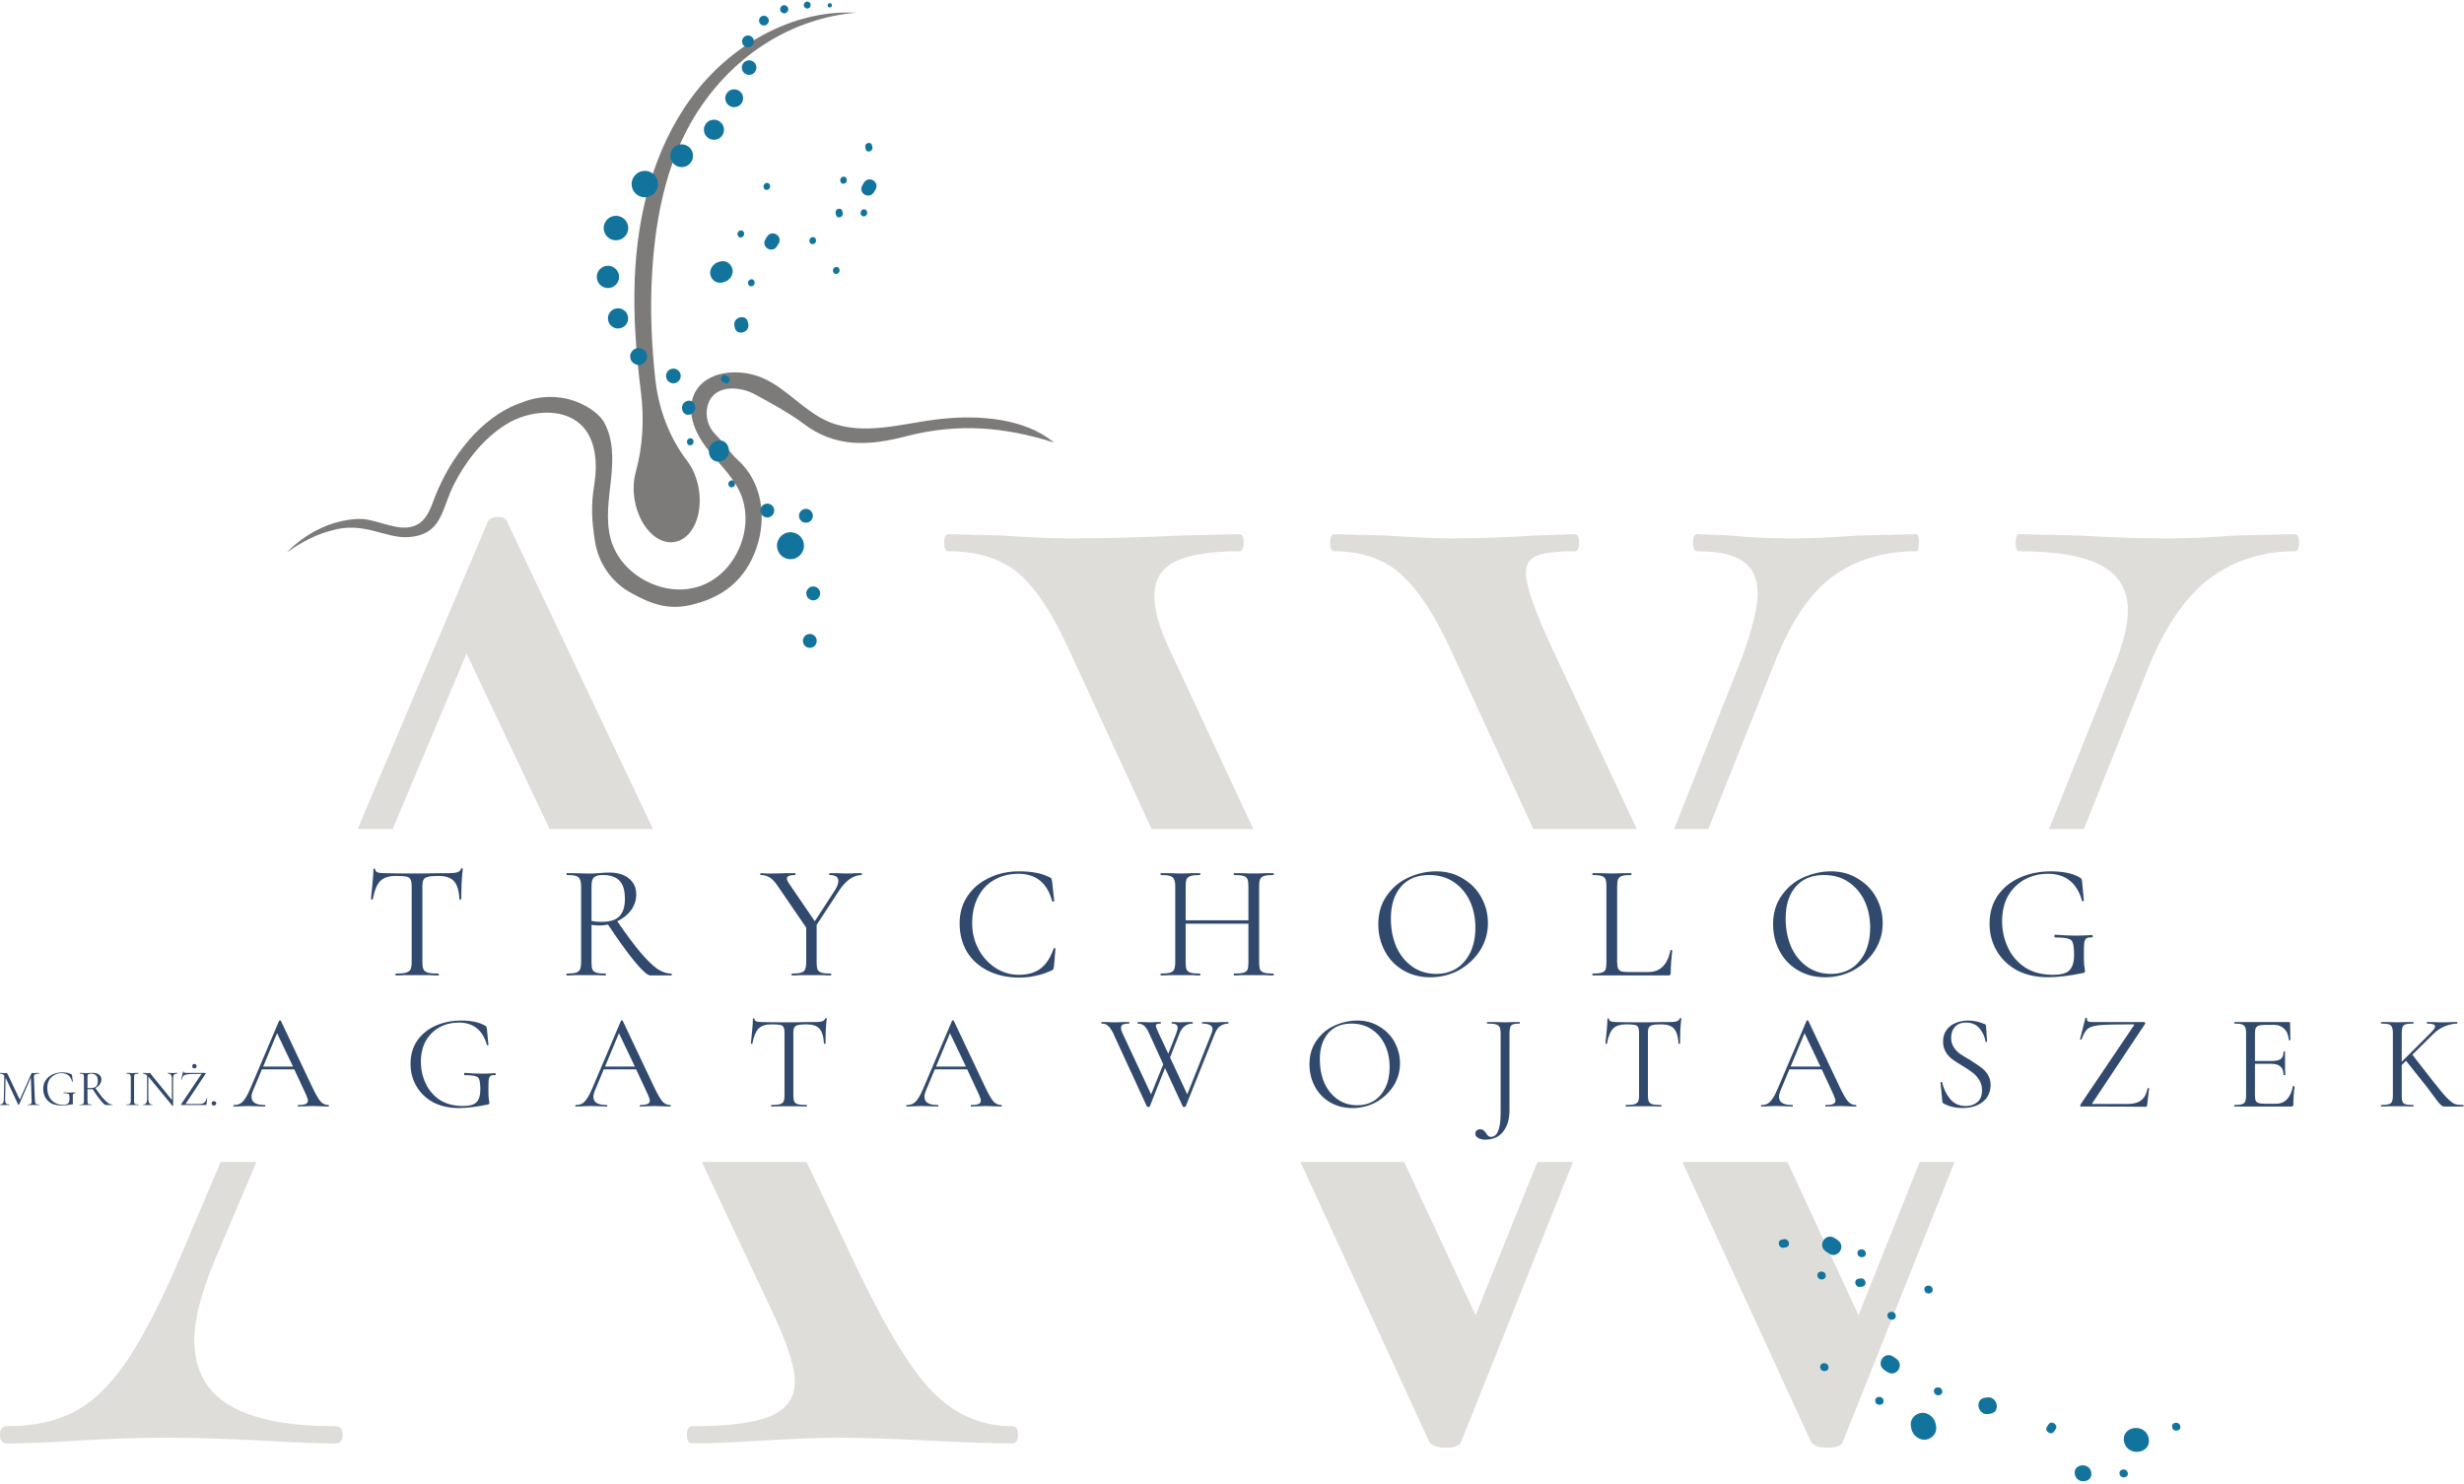 <?xml version="1.0" encoding="UTF-8" standalone="no"?> <svg xmlns="http://www.w3.org/2000/svg" xmlns:xlink="http://www.w3.org/1999/xlink" xmlns:serif="http://www.serif.com/" width="259px" height="156px" version="1.1" xml:space="preserve" style="fill-rule:evenodd;clip-rule:evenodd;stroke-linejoin:round;stroke-miterlimit:2;"><g transform="matrix(1,0,0,1,-116.044,-155.133)"><g id="Logo" transform="matrix(1,0,0,1,1.357,-153.375)"><g id="AW" transform="matrix(1.032,0,0,1.032,101.289,459.261)"><path d="M49.408,-61.618L62.691,-92.979C62.884,-93.271 63.223,-93.417 63.712,-93.417C64.212,-93.417 64.509,-93.271 64.608,-92.979L79.496,-61.618L68.967,-61.618L60.504,-79.5L52.977,-61.618L49.408,-61.618ZM95.136,-27.701L99.212,-19.114C102.546,-11.89 105.384,-7.031 107.733,-4.531C110.077,-2.031 112.863,-0.781 116.087,-0.781C116.473,-0.781 116.671,-0.489 116.671,0.094C116.671,0.677 116.473,0.969 116.087,0.969C114.223,0.969 111.342,0.875 107.441,0.677C103.525,0.485 100.681,0.386 98.921,0.386C96.764,0.386 94.03,0.485 90.712,0.677C87.587,0.875 85.191,0.969 83.525,0.969C83.134,0.969 82.941,0.677 82.941,0.094C82.941,-0.489 83.134,-0.781 83.525,-0.781C87.15,-0.781 89.785,-1.12 91.441,-1.802C93.108,-2.495 93.941,-3.677 93.941,-5.343C93.941,-6.703 93.301,-8.802 92.025,-11.635L84.469,-27.701L95.136,-27.701ZM39.108,-27.701L34.837,-17.656C33.462,-14.333 32.775,-11.646 32.775,-9.593C32.775,-6.562 33.967,-4.333 36.358,-2.906C38.759,-1.489 42.358,-0.781 47.15,-0.781C47.634,-0.781 47.879,-0.489 47.879,0.094C47.879,0.677 47.634,0.969 47.15,0.969C45.384,0.969 42.842,0.875 39.525,0.677C35.816,0.485 32.587,0.386 29.837,0.386C27.296,0.386 24.363,0.485 21.046,0.677C18.113,0.875 15.671,0.969 13.712,0.969C13.228,0.969 12.983,0.677 12.983,0.094C12.983,-0.489 13.228,-0.781 13.712,-0.781C16.447,-0.781 18.764,-1.291 20.671,-2.323C22.587,-3.349 24.4,-5.156 26.108,-7.739C27.816,-10.333 29.697,-14.078 31.754,-18.968L35.453,-27.701L39.108,-27.701ZM130.278,-61.618L122.048,-79.5C120.298,-83.401 118.538,-86.109 116.778,-87.625C115.012,-89.151 112.616,-89.917 109.59,-89.917C109.298,-89.917 109.153,-90.208 109.153,-90.792C109.153,-91.375 109.298,-91.667 109.59,-91.667L115.153,-91.521C117.903,-91.323 120.1,-91.229 121.757,-91.229C125.283,-91.229 129.095,-91.323 133.194,-91.521L139.215,-91.667C139.507,-91.667 139.653,-91.375 139.653,-90.792C139.653,-90.208 139.507,-89.917 139.215,-89.917C136.283,-89.917 134.111,-89.568 132.694,-88.875C131.278,-88.193 130.569,-87.021 130.569,-85.354C130.569,-83.896 131.054,-82.135 132.028,-80.083L140.638,-61.618L130.278,-61.618ZM169.158,-61.618L160.923,-79.5C159.257,-83.208 157.538,-85.865 155.778,-87.479C154.028,-89.104 151.736,-89.917 148.903,-89.917C148.611,-89.917 148.465,-90.208 148.465,-90.792C148.465,-91.375 148.611,-91.667 148.903,-91.667L154.319,-91.521C157.054,-91.323 159.158,-91.229 160.632,-91.229C163.465,-91.229 166.345,-91.323 169.278,-91.521L173.382,-91.667C173.673,-91.667 173.819,-91.375 173.819,-90.792C173.819,-90.208 173.673,-89.917 173.382,-89.917C171.533,-89.917 170.241,-89.76 169.507,-89.458C168.767,-89.167 168.403,-88.583 168.403,-87.708C168.403,-86.427 169.283,-83.885 171.048,-80.083L179.693,-61.618L169.158,-61.618ZM183.501,-61.618L190.403,-79.062C191.47,-81.99 192.007,-84.187 192.007,-85.646C192.007,-87.115 191.517,-88.193 190.548,-88.875C189.574,-89.568 188.012,-89.917 185.861,-89.917C185.569,-89.917 185.423,-90.208 185.423,-90.792C185.423,-91.375 185.569,-91.667 185.861,-91.667L189.236,-91.521C191.179,-91.323 193.225,-91.229 195.382,-91.229C197.34,-91.229 199.59,-91.323 202.132,-91.521L208.153,-91.667C208.345,-91.667 208.444,-91.375 208.444,-90.792C208.444,-90.208 208.345,-89.917 208.153,-89.917C204.819,-89.917 201.975,-89.052 199.632,-87.333C197.298,-85.625 195.298,-82.615 193.632,-78.312L186.984,-61.618L183.501,-61.618ZM221.681,-61.618L228.528,-78.75C229.319,-80.802 229.715,-82.521 229.715,-83.896C229.715,-85.948 228.83,-87.464 227.069,-88.437C225.304,-89.422 222.517,-89.917 218.715,-89.917C218.423,-89.917 218.278,-90.208 218.278,-90.792C218.278,-91.375 218.423,-91.667 218.715,-91.667L224.861,-91.521C227.996,-91.323 230.934,-91.229 233.673,-91.229C235.725,-91.229 238.028,-91.323 240.569,-91.521L246.715,-91.667C247.007,-91.667 247.153,-91.375 247.153,-90.792C247.153,-90.208 247.007,-89.917 246.715,-89.917C243.491,-89.917 240.658,-89.031 238.215,-87.271C235.767,-85.505 233.663,-82.521 231.903,-78.312L225.233,-61.618L221.681,-61.618ZM212.069,-27.701L200.673,0.823C200.574,1.209 200.033,1.407 199.048,1.407C198.267,1.407 197.736,1.209 197.444,0.823L184.342,-27.701L195.044,-27.701L202.278,-12.093L208.515,-27.701L212.069,-27.701ZM173.197,-27.701L161.798,0.823C161.699,1.209 161.163,1.407 160.194,1.407C159.403,1.407 158.861,1.209 158.569,0.823L145.442,-27.701L156,-27.701L163.278,-12.093L169.574,-27.701L173.197,-27.701Z" style="fill:rgb(223,221,218);"></path></g><g transform="matrix(0.838,0.051,-0.051,0.838,25.603,182.319)"><path d="M250.094,190.872C244.06,189.363 238.148,189.1 231.708,191.193C227.135,192.677 222.938,193.286 218.599,190.38C216.823,189.193 214.219,187.99 212.281,187.089C210.484,186.25 207.052,186.109 206.542,189.016C206.313,190.333 206.828,191.661 207.849,192.531C208.896,193.432 209.63,194.578 210.703,195.427C213.958,198 214.854,202.417 213.724,206.406C212.589,210.396 209.948,212.781 205.979,213.948C203.198,214.766 201.042,214.156 198.396,212.885C195.922,211.703 194.125,209.458 193.531,206.781C192.958,204.188 192.729,202.365 192.99,199.693C193.26,196.99 192.906,193.906 190.797,192.193C188.333,190.188 184.167,190.906 181.573,192.74C178.547,194.88 176.672,197.958 175.521,200.536C174.042,203.839 174.469,207.026 170.198,207.609C167.26,208.01 164.464,205.885 160.422,207.406C157.542,208.323 155.078,210.474 155.078,210.474C155.083,210.469 155.083,210.464 155.089,210.464C155.286,210.214 158.411,206.37 163.521,205.75C164.005,205.688 164.49,205.682 164.974,205.745L164.979,205.745C167.188,206.031 169.672,207.172 171.427,205.807C172.458,205.005 172.781,203.63 173.177,202.385C174.75,197.516 178.208,192.031 183.302,189.932C185.766,188.755 188.625,188.667 191.12,189.781C192.297,190.318 193.271,191.021 193.76,191.797C195.083,193.865 195.161,196.479 195.047,198.932C194.932,201.385 194.677,203.911 195.443,206.25C196.943,210.818 202.74,213.401 207.13,211.458C211.526,209.521 213.531,203.505 211.172,199.318C210.026,197.292 208.125,195.818 206.62,194.042C205.115,192.26 203.969,189.823 204.771,187.635C205.896,184.563 210.135,183.911 213.219,185.026C216.302,186.135 218.677,188.885 221.766,189.979C226.307,191.589 231.042,189.604 235.792,188.797C240.518,187.994 246.208,188.051 250.087,190.843L250.094,190.872ZM202.198,150.531C206.552,143.771 214.047,138.745 222.094,138.661C214.328,139.828 207.443,144.635 203.219,151.974C199.292,158.776 198.432,166.906 198.651,174.76C198.755,178.505 199.193,182.224 199.807,185.911C200.427,189.609 201.969,193.12 204.417,195.958C205.182,196.839 205.781,198.031 206.094,199.406C206.833,202.661 205.656,205.703 203.458,206.203C201.266,206.698 198.891,204.464 198.151,201.208C197.875,199.984 197.865,198.786 198.089,197.74C198.781,194.448 198.745,191.036 198.125,187.729C197.245,183.063 196.594,178.354 196.49,173.615C196.318,165.573 197.833,157.297 202.198,150.531Z" style="fill:rgb(125,122,122);"></path></g><g id="Kropki-góra" transform="matrix(0.838,0.051,-0.051,0.838,25.603,182.319)"><path d="M215.661,201.37C215.714,201.604 215.677,201.823 215.552,202.021C215.422,202.224 215.245,202.354 215.01,202.406C214.776,202.458 214.557,202.422 214.354,202.297C214.151,202.167 214.026,201.984 213.969,201.75C213.917,201.521 213.953,201.302 214.083,201.099C214.208,200.896 214.391,200.766 214.625,200.714C214.859,200.661 215.078,200.698 215.281,200.828C215.484,200.953 215.609,201.135 215.661,201.37ZM220.531,201.734C220.589,201.969 220.547,202.188 220.422,202.391C220.292,202.594 220.115,202.719 219.88,202.771C219.646,202.823 219.427,202.786 219.224,202.661C219.021,202.531 218.896,202.354 218.839,202.12C218.786,201.885 218.823,201.667 218.953,201.464C219.083,201.26 219.26,201.135 219.495,201.078C219.729,201.026 219.948,201.063 220.151,201.193C220.354,201.318 220.479,201.5 220.531,201.734ZM222.031,211.375C222.089,211.609 222.047,211.828 221.922,212.031C221.792,212.234 221.615,212.359 221.38,212.417C221.146,212.469 220.927,212.427 220.724,212.302C220.521,212.172 220.396,211.995 220.344,211.76C220.286,211.526 220.328,211.307 220.453,211.104C220.583,210.901 220.76,210.776 220.995,210.724C221.229,210.667 221.448,210.708 221.651,210.833C221.854,210.964 221.979,211.141 222.031,211.375ZM221.966,217.339C222.023,217.573 221.981,217.792 221.856,217.995C221.726,218.198 221.549,218.323 221.315,218.38C221.08,218.433 220.862,218.391 220.658,218.266C220.455,218.136 220.33,217.959 220.278,217.724C220.221,217.49 220.263,217.271 220.388,217.068C220.518,216.865 220.695,216.74 220.929,216.688C221.164,216.63 221.382,216.672 221.586,216.797C221.789,216.927 221.914,217.104 221.966,217.339ZM219.63,205.406C219.682,205.625 219.688,205.844 219.651,206.068C219.609,206.286 219.531,206.495 219.411,206.682C219.292,206.87 219.141,207.031 218.958,207.161C218.776,207.292 218.573,207.38 218.359,207.432C218.141,207.479 217.917,207.484 217.698,207.448C217.474,207.411 217.271,207.333 217.083,207.214C216.891,207.094 216.729,206.943 216.604,206.755C216.474,206.573 216.385,206.375 216.333,206.156C216.286,205.938 216.276,205.719 216.318,205.495C216.354,205.276 216.432,205.068 216.552,204.88C216.672,204.688 216.823,204.531 217.005,204.401C217.188,204.271 217.391,204.182 217.609,204.13C217.828,204.083 218.047,204.078 218.271,204.115C218.49,204.151 218.693,204.229 218.885,204.349C219.073,204.469 219.234,204.62 219.365,204.802C219.495,204.99 219.583,205.188 219.63,205.406ZM209.557,142.906C209.604,143.104 209.573,143.292 209.464,143.464C209.354,143.641 209.198,143.75 209,143.797C208.802,143.839 208.615,143.807 208.438,143.698C208.266,143.589 208.156,143.432 208.109,143.234C208.068,143.036 208.099,142.849 208.208,142.672C208.318,142.5 208.469,142.391 208.672,142.344C208.87,142.302 209.057,142.333 209.229,142.443C209.406,142.552 209.516,142.708 209.557,142.906ZM202.953,185.25C203.01,185.5 202.969,185.729 202.833,185.943C202.698,186.161 202.505,186.297 202.26,186.349C202.01,186.406 201.781,186.37 201.568,186.234C201.354,186.099 201.219,185.906 201.161,185.656C201.104,185.411 201.146,185.182 201.281,184.964C201.417,184.75 201.604,184.615 201.854,184.557C202.099,184.505 202.333,184.542 202.547,184.677C202.76,184.813 202.896,185.005 202.953,185.25ZM198.599,183.052C198.667,183.333 198.62,183.599 198.464,183.849C198.307,184.094 198.089,184.25 197.802,184.318C197.516,184.38 197.25,184.333 197.005,184.177C196.755,184.026 196.599,183.802 196.536,183.516C196.474,183.234 196.516,182.969 196.672,182.719C196.828,182.474 197.052,182.318 197.333,182.25C197.62,182.188 197.885,182.234 198.135,182.391C198.38,182.542 198.536,182.766 198.599,183.052ZM195.932,178.401C196.01,178.74 195.958,179.057 195.771,179.354C195.583,179.651 195.323,179.833 194.979,179.911C194.641,179.99 194.323,179.938 194.026,179.75C193.729,179.563 193.542,179.302 193.469,178.958C193.391,178.62 193.443,178.302 193.63,178.005C193.818,177.708 194.078,177.521 194.422,177.448C194.76,177.37 195.078,177.422 195.375,177.609C195.672,177.797 195.854,178.057 195.932,178.401ZM194.49,173.26C194.531,173.443 194.536,173.625 194.505,173.807C194.474,173.99 194.406,174.156 194.307,174.318C194.208,174.474 194.083,174.604 193.932,174.708C193.781,174.818 193.615,174.891 193.438,174.932C193.255,174.974 193.073,174.979 192.891,174.948C192.708,174.917 192.536,174.849 192.38,174.75C192.224,174.651 192.094,174.526 191.984,174.375C191.88,174.224 191.807,174.057 191.766,173.88C191.724,173.698 191.719,173.516 191.75,173.333C191.781,173.151 191.844,172.984 191.943,172.823C192.042,172.667 192.167,172.536 192.318,172.432C192.469,172.323 192.635,172.25 192.818,172.208C193,172.167 193.182,172.161 193.365,172.193C193.547,172.224 193.714,172.292 193.87,172.391C194.026,172.49 194.161,172.615 194.266,172.766C194.375,172.917 194.448,173.078 194.49,173.26ZM195.255,167.063C195.302,167.26 195.307,167.464 195.271,167.661C195.234,167.865 195.167,168.052 195.057,168.224C194.948,168.396 194.813,168.542 194.646,168.656C194.479,168.776 194.297,168.859 194.094,168.901C193.896,168.948 193.698,168.953 193.495,168.917C193.297,168.885 193.109,168.813 192.938,168.703C192.766,168.594 192.62,168.458 192.5,168.292C192.385,168.125 192.302,167.943 192.26,167.745C192.214,167.547 192.208,167.344 192.24,167.146C192.276,166.943 192.349,166.755 192.458,166.583C192.563,166.411 192.703,166.266 192.87,166.151C193.036,166.031 193.219,165.948 193.417,165.906C193.615,165.859 193.818,165.854 194.016,165.891C194.219,165.922 194.401,165.995 194.578,166.104C194.75,166.214 194.896,166.349 195.01,166.516C195.13,166.682 195.208,166.865 195.255,167.063ZM198.641,161.318C198.693,161.531 198.698,161.75 198.661,161.964C198.62,162.182 198.547,162.38 198.427,162.568C198.313,162.755 198.161,162.911 197.984,163.036C197.807,163.161 197.609,163.25 197.396,163.297C197.182,163.349 196.964,163.354 196.75,163.318C196.531,163.281 196.333,163.203 196.146,163.083C195.958,162.969 195.807,162.818 195.677,162.641C195.552,162.464 195.464,162.266 195.417,162.052C195.365,161.839 195.359,161.625 195.396,161.406C195.438,161.188 195.51,160.99 195.63,160.802C195.745,160.62 195.896,160.464 196.073,160.333C196.25,160.208 196.448,160.12 196.661,160.073C196.875,160.026 197.094,160.016 197.307,160.057C197.526,160.094 197.724,160.167 197.911,160.286C198.094,160.401 198.25,160.552 198.38,160.729C198.505,160.911 198.594,161.104 198.641,161.318ZM202.807,157.547C202.849,157.734 202.854,157.917 202.823,158.104C202.792,158.292 202.724,158.464 202.625,158.625C202.521,158.786 202.396,158.917 202.24,159.026C202.089,159.135 201.917,159.214 201.734,159.255C201.547,159.297 201.365,159.302 201.177,159.271C200.99,159.24 200.818,159.172 200.656,159.068C200.495,158.969 200.359,158.844 200.25,158.688C200.141,158.531 200.068,158.365 200.026,158.177C199.984,157.995 199.979,157.807 200.01,157.625C200.042,157.438 200.109,157.26 200.208,157.104C200.313,156.943 200.438,156.807 200.594,156.698C200.745,156.589 200.917,156.516 201.099,156.474C201.286,156.432 201.469,156.427 201.656,156.458C201.844,156.49 202.016,156.557 202.177,156.656C202.339,156.755 202.474,156.885 202.583,157.042C202.693,157.193 202.766,157.365 202.807,157.547ZM206.479,154.094C206.557,154.432 206.5,154.745 206.318,155.042C206.13,155.333 205.87,155.521 205.531,155.594C205.193,155.672 204.875,155.62 204.583,155.432C204.292,155.25 204.104,154.984 204.026,154.646C203.953,154.307 204.005,153.995 204.188,153.698C204.375,153.406 204.635,153.219 204.974,153.146C205.313,153.068 205.63,153.12 205.922,153.307C206.219,153.49 206.401,153.755 206.479,154.094ZM208.635,150.031C208.703,150.328 208.656,150.609 208.49,150.87C208.323,151.135 208.094,151.297 207.792,151.365C207.49,151.432 207.208,151.385 206.948,151.224C206.688,151.057 206.521,150.823 206.453,150.526C206.385,150.224 206.432,149.943 206.599,149.682C206.766,149.422 206.995,149.255 207.297,149.188C207.599,149.12 207.88,149.167 208.141,149.333C208.401,149.495 208.568,149.729 208.635,150.031ZM210.063,146.13C210.12,146.375 210.083,146.604 209.948,146.818C209.813,147.031 209.625,147.167 209.375,147.224C209.13,147.276 208.901,147.24 208.688,147.104C208.479,146.969 208.344,146.781 208.286,146.536C208.229,146.286 208.271,146.057 208.406,145.849C208.536,145.635 208.729,145.5 208.974,145.443C209.219,145.385 209.448,145.427 209.661,145.563C209.875,145.698 210.01,145.885 210.063,146.13ZM211.266,140.214C211.302,140.375 211.276,140.531 211.182,140.672C211.094,140.818 210.969,140.906 210.802,140.943C210.641,140.979 210.484,140.953 210.344,140.865C210.198,140.776 210.109,140.646 210.073,140.484C210.036,140.318 210.063,140.167 210.151,140.021C210.24,139.88 210.37,139.792 210.531,139.75C210.698,139.714 210.849,139.74 210.995,139.833C211.135,139.922 211.224,140.047 211.266,140.214ZM213.609,138.661C213.641,138.797 213.62,138.927 213.547,139.047C213.469,139.161 213.365,139.24 213.229,139.271C213.094,139.302 212.964,139.276 212.844,139.203C212.729,139.13 212.651,139.021 212.62,138.885C212.589,138.75 212.615,138.625 212.688,138.505C212.76,138.385 212.87,138.313 213.005,138.281C213.141,138.25 213.271,138.271 213.385,138.344C213.505,138.422 213.578,138.526 213.609,138.661ZM216.391,137.979C216.417,138.099 216.396,138.203 216.333,138.307C216.271,138.406 216.177,138.474 216.063,138.5C215.943,138.526 215.839,138.505 215.734,138.443C215.635,138.38 215.568,138.286 215.542,138.172C215.516,138.052 215.536,137.948 215.599,137.844C215.661,137.745 215.755,137.677 215.87,137.651C215.984,137.625 216.094,137.646 216.198,137.708C216.297,137.771 216.365,137.865 216.391,137.979ZM219.042,137.875C219.083,138.047 219.016,138.151 218.844,138.193C218.672,138.229 218.563,138.167 218.526,137.995C218.484,137.823 218.552,137.714 218.724,137.677C218.896,137.635 219.005,137.703 219.042,137.875ZM207.969,193.234C209.568,192.677 210.266,195.193 208.667,195.745C207.068,196.302 206.37,193.792 207.969,193.234ZM224.385,159.87C224.927,158.844 226.427,159.62 225.885,160.646L225.729,160.943C225.188,161.969 223.688,161.193 224.229,160.167L224.385,159.87ZM212.688,167.359C213.224,166.333 214.729,167.109 214.188,168.135C214.135,168.234 214.078,168.333 214.026,168.438C213.484,169.458 211.984,168.682 212.526,167.656C212.578,167.557 212.63,167.458 212.688,167.359ZM209.302,178.729C209,177.651 210.656,177.078 210.958,178.156L211.021,178.375C211.318,179.453 209.667,180.026 209.365,178.953C209.344,178.875 209.323,178.802 209.302,178.729ZM203.974,188.474C205.042,188.104 205.505,189.776 204.443,190.146C203.375,190.516 202.911,188.844 203.974,188.474ZM207.026,170.797C207.724,170.557 208.401,170.953 208.62,171.625C208.839,172.292 208.38,173.083 207.729,173.307L207.51,173.385C206.813,173.625 206.135,173.229 205.917,172.563C205.698,171.896 206.156,171.099 206.807,170.875L207.026,170.797ZM208.229,185.792C207.745,185.536 208.167,184.745 208.651,184.995C208.745,185.042 208.839,185.094 208.932,185.141C209.417,185.391 208.995,186.188 208.51,185.938C208.417,185.885 208.323,185.839 208.229,185.792ZM224.505,163.198C225.042,163.016 225.271,163.849 224.74,164.036C224.208,164.219 223.974,163.385 224.505,163.198ZM221.094,163.865C220.943,163.323 221.771,163.036 221.922,163.578C221.943,163.651 221.964,163.724 221.984,163.802C222.135,164.339 221.307,164.625 221.156,164.089C221.135,164.01 221.115,163.938 221.094,163.865ZM210.974,172.797C211.505,172.609 211.74,173.448 211.208,173.63C210.672,173.818 210.443,172.979 210.974,172.797ZM204.552,193.135C205.083,192.953 205.318,193.786 204.786,193.974C204.255,194.156 204.021,193.323 204.552,193.135ZM212.172,160.63C212.708,160.443 212.938,161.281 212.406,161.464C211.875,161.651 211.641,160.813 212.172,160.63ZM209.292,166.771C209.823,166.583 210.057,167.422 209.526,167.609C208.99,167.792 208.76,166.953 209.292,166.771ZM221.495,170.609C222.026,170.422 222.26,171.26 221.729,171.443C221.193,171.63 220.964,170.792 221.495,170.609ZM218.323,167.057C218.859,166.875 219.089,167.708 218.557,167.896C218.026,168.083 217.792,167.245 218.323,167.057ZM224.297,155.406C224.146,154.87 224.974,154.583 225.125,155.12C225.146,155.193 225.167,155.271 225.188,155.344C225.339,155.885 224.51,156.172 224.359,155.63C224.339,155.557 224.318,155.484 224.297,155.406ZM221.719,159.271C222.25,159.089 222.484,159.922 221.948,160.109C221.417,160.292 221.182,159.458 221.719,159.271ZM210.047,198.083C210.578,197.896 210.813,198.734 210.281,198.917C209.745,199.104 209.516,198.266 210.047,198.083Z" style="fill:rgb(18,116,157);"></path></g><g id="Kropki-dół" transform="matrix(1,0,0,1,-16.313,163.131)"><path d="M329.078,289.422C328.12,288.766 329.063,287.365 330.021,288.016C330.115,288.078 330.208,288.141 330.297,288.203C331.255,288.854 330.318,290.26 329.359,289.609C329.266,289.547 329.172,289.484 329.078,289.422ZM340.005,294.042C340.083,294.031 340.156,294.016 340.234,294.005C341.339,293.823 340.953,292.115 339.844,292.297C339.771,292.307 339.693,292.323 339.62,292.333C338.516,292.51 338.901,294.219 340.005,294.042ZM349.099,300.411C349.349,301.51 351.063,301.234 350.813,300.135C350.563,299.036 348.849,299.313 349.099,300.411ZM322.932,276.958C323.026,277.021 323.12,277.089 323.214,277.151C324.172,277.802 325.109,276.396 324.151,275.745C324.057,275.682 323.964,275.62 323.87,275.557C322.911,274.906 321.974,276.307 322.932,276.958ZM331.875,295.422C331.891,295.5 331.906,295.573 331.927,295.651C332.078,296.323 332.813,296.865 333.5,296.724C334.193,296.578 334.661,295.948 334.495,295.234C334.479,295.156 334.464,295.078 334.448,295.005C334.292,294.333 333.557,293.786 332.87,293.932C332.177,294.078 331.708,294.703 331.875,295.422ZM354.276,296.974C354.651,298.62 357.224,298.208 356.849,296.557C356.474,294.906 353.901,295.323 354.276,296.974ZM346.906,295.891C346.964,295.802 347.021,295.714 347.083,295.625C347.385,295.172 346.641,294.667 346.339,295.12C346.276,295.208 346.219,295.297 346.161,295.385C345.859,295.833 346.604,296.344 346.906,295.891ZM359.323,295.443C359.448,295.995 360.302,295.854 360.177,295.302C360.052,294.755 359.198,294.896 359.323,295.443ZM326.255,277.208C326.38,277.76 327.24,277.62 327.115,277.073C326.99,276.521 326.13,276.661 326.255,277.208ZM326.536,280.677C326.615,280.661 326.693,280.651 326.766,280.641C327.318,280.547 327.125,279.693 326.573,279.786C326.495,279.797 326.422,279.813 326.344,279.823C325.792,279.911 325.984,280.766 326.536,280.677ZM328.12,292.729C328.245,293.276 329.104,293.141 328.979,292.589C328.854,292.036 327.995,292.177 328.12,292.729ZM334.292,291.724C334.417,292.271 335.276,292.135 335.151,291.583C335.026,291.036 334.167,291.172 334.292,291.724ZM322.333,289.182C322.458,289.729 323.318,289.594 323.193,289.042C323.068,288.495 322.208,288.63 322.333,289.182ZM318.49,276.557C318.568,276.542 318.641,276.531 318.719,276.516C319.271,276.427 319.078,275.573 318.526,275.661C318.448,275.677 318.37,275.688 318.297,275.703C317.745,275.792 317.938,276.646 318.49,276.557ZM322.042,279.547C322.167,280.099 323.026,279.958 322.901,279.406C322.776,278.859 321.917,279 322.042,279.547ZM333.286,281.026C333.411,281.573 334.266,281.438 334.141,280.885C334.016,280.339 333.161,280.474 333.286,281.026ZM329.406,283.781C329.531,284.328 330.391,284.193 330.266,283.641C330.141,283.094 329.281,283.229 329.406,283.781ZM353.797,300.359C353.922,300.906 354.781,300.766 354.656,300.219C354.531,299.667 353.672,299.807 353.797,300.359Z" style="fill:rgb(18,116,157);fill-rule:nonzero;"></path></g><g id="Agata-Wojtaszek" transform="matrix(1.276,0,0,1.276,188.939,408.553)"><path d="M-31.138,12.642C-31.112,12.642 -31.096,12.663 -31.096,12.704C-31.096,12.746 -31.112,12.767 -31.138,12.767C-31.278,12.767 -31.502,12.762 -31.804,12.746C-32.096,12.736 -32.315,12.725 -32.45,12.725C-32.606,12.725 -32.815,12.736 -33.075,12.746C-33.315,12.762 -33.492,12.767 -33.617,12.767C-33.648,12.767 -33.658,12.746 -33.658,12.704C-33.658,12.663 -33.648,12.642 -33.617,12.642C-33.341,12.642 -33.138,12.616 -33.013,12.558C-32.888,12.506 -32.825,12.413 -32.825,12.288C-32.825,12.194 -32.877,12.032 -32.971,11.808L-33.95,9.704L-36.617,9.704L-37.304,11.35C-37.419,11.6 -37.471,11.803 -37.471,11.954C-37.471,12.194 -37.382,12.366 -37.2,12.475C-37.023,12.59 -36.742,12.642 -36.367,12.642C-36.341,12.642 -36.325,12.663 -36.325,12.704C-36.325,12.746 -36.341,12.767 -36.367,12.767C-36.507,12.767 -36.7,12.762 -36.95,12.746C-37.242,12.736 -37.492,12.725 -37.7,12.725C-37.898,12.725 -38.117,12.736 -38.367,12.746C-38.591,12.762 -38.773,12.767 -38.908,12.767C-38.95,12.767 -38.971,12.746 -38.971,12.704C-38.971,12.663 -38.95,12.642 -38.908,12.642C-38.7,12.642 -38.528,12.6 -38.388,12.517C-38.252,12.433 -38.117,12.298 -37.992,12.1C-37.856,11.907 -37.711,11.621 -37.554,11.246L-35.2,5.704C-35.19,5.678 -35.158,5.663 -35.117,5.663C-35.075,5.663 -35.054,5.678 -35.054,5.704L-32.429,11.246C-32.169,11.788 -31.95,12.157 -31.783,12.35C-31.606,12.548 -31.388,12.642 -31.138,12.642ZM-36.513,9.475L-34.054,9.475L-35.367,6.725L-36.513,9.475ZM-20.373,12.892C-21.196,12.892 -21.91,12.736 -22.519,12.413C-23.118,12.079 -23.576,11.637 -23.894,11.079C-24.217,10.527 -24.373,9.913 -24.373,9.246C-24.373,8.527 -24.196,7.892 -23.832,7.35C-23.457,6.808 -22.957,6.402 -22.332,6.121C-21.696,5.829 -20.978,5.683 -20.186,5.683C-19.8,5.683 -19.431,5.72 -19.082,5.788C-18.738,5.861 -18.446,5.97 -18.207,6.121C-18.155,6.152 -18.123,6.178 -18.123,6.204C-18.113,6.22 -18.097,6.267 -18.082,6.35L-17.957,7.683C-17.957,7.699 -17.978,7.715 -18.019,7.725C-18.061,7.725 -18.082,7.715 -18.082,7.683C-18.431,6.465 -19.201,5.85 -20.394,5.85C-20.993,5.85 -21.53,5.986 -21.998,6.246C-22.472,6.512 -22.847,6.887 -23.123,7.371C-23.389,7.861 -23.519,8.428 -23.519,9.079C-23.519,9.704 -23.389,10.303 -23.123,10.871C-22.863,11.428 -22.472,11.881 -21.957,12.225C-21.431,12.558 -20.8,12.725 -20.061,12.725C-19.535,12.725 -19.165,12.631 -18.957,12.433C-18.738,12.225 -18.623,11.871 -18.623,11.371C-18.623,10.986 -18.655,10.715 -18.707,10.558C-18.748,10.407 -18.853,10.308 -19.019,10.267C-19.186,10.215 -19.478,10.183 -19.894,10.183C-19.936,10.183 -19.957,10.157 -19.957,10.1L-19.957,10.038C-19.946,10.012 -19.931,9.996 -19.915,9.996C-19.332,10.038 -18.863,10.058 -18.498,10.058C-18.165,10.058 -17.8,10.048 -17.394,10.017C-17.384,10.017 -17.373,10.032 -17.373,10.058C-17.363,10.074 -17.353,10.09 -17.353,10.1C-17.353,10.157 -17.368,10.183 -17.394,10.183C-17.592,10.173 -17.722,10.194 -17.79,10.246C-17.863,10.303 -17.91,10.413 -17.936,10.579C-17.951,10.746 -17.957,11.048 -17.957,11.475C-17.957,11.824 -17.946,12.069 -17.915,12.204C-17.889,12.345 -17.873,12.433 -17.873,12.475C-17.873,12.517 -17.889,12.548 -17.915,12.558C-17.931,12.574 -17.957,12.59 -17.998,12.6C-18.931,12.793 -19.722,12.892 -20.373,12.892ZM-2.975,12.642C-2.949,12.642 -2.934,12.663 -2.934,12.704C-2.934,12.746 -2.949,12.767 -2.975,12.767C-3.116,12.767 -3.34,12.762 -3.642,12.746C-3.934,12.736 -4.152,12.725 -4.288,12.725C-4.444,12.725 -4.652,12.736 -4.913,12.746C-5.152,12.762 -5.329,12.767 -5.454,12.767C-5.486,12.767 -5.496,12.746 -5.496,12.704C-5.496,12.663 -5.486,12.642 -5.454,12.642C-5.178,12.642 -4.975,12.616 -4.85,12.558C-4.725,12.506 -4.663,12.413 -4.663,12.288C-4.663,12.194 -4.715,12.032 -4.809,11.808L-5.788,9.704L-8.454,9.704L-9.142,11.35C-9.257,11.6 -9.309,11.803 -9.309,11.954C-9.309,12.194 -9.22,12.366 -9.038,12.475C-8.861,12.59 -8.579,12.642 -8.204,12.642C-8.178,12.642 -8.163,12.663 -8.163,12.704C-8.163,12.746 -8.178,12.767 -8.204,12.767C-8.345,12.767 -8.538,12.762 -8.788,12.746C-9.079,12.736 -9.329,12.725 -9.538,12.725C-9.736,12.725 -9.954,12.736 -10.204,12.746C-10.428,12.762 -10.611,12.767 -10.746,12.767C-10.788,12.767 -10.809,12.746 -10.809,12.704C-10.809,12.663 -10.788,12.642 -10.746,12.642C-10.538,12.642 -10.366,12.6 -10.225,12.517C-10.09,12.433 -9.954,12.298 -9.829,12.1C-9.694,11.907 -9.548,11.621 -9.392,11.246L-7.038,5.704C-7.027,5.678 -6.996,5.663 -6.954,5.663C-6.913,5.663 -6.892,5.678 -6.892,5.704L-4.267,11.246C-4.007,11.788 -3.788,12.157 -3.621,12.35C-3.444,12.548 -3.225,12.642 -2.975,12.642ZM-8.35,9.475L-5.892,9.475L-7.204,6.725L-8.35,9.475ZM5.351,5.996C4.877,5.996 4.523,6.116 4.289,6.35C4.065,6.59 3.898,6.996 3.789,7.579C3.789,7.595 3.768,7.6 3.726,7.6C3.685,7.6 3.664,7.595 3.664,7.579C3.69,7.303 3.726,6.949 3.768,6.517C3.81,6.09 3.831,5.767 3.831,5.558C3.831,5.517 3.851,5.496 3.893,5.496C3.935,5.496 3.956,5.517 3.956,5.558C3.956,5.725 4.154,5.808 4.56,5.808C5.185,5.824 5.924,5.829 6.789,5.829C7.232,5.829 7.695,5.824 8.185,5.808L8.935,5.808C9.211,5.808 9.414,5.788 9.539,5.746C9.664,5.704 9.747,5.631 9.789,5.517C9.799,5.491 9.82,5.475 9.851,5.475C9.893,5.475 9.914,5.491 9.914,5.517C9.883,5.741 9.857,6.074 9.831,6.517C9.815,6.949 9.81,7.303 9.81,7.579C9.81,7.595 9.789,7.6 9.747,7.6C9.706,7.6 9.685,7.595 9.685,7.579C9.654,6.996 9.529,6.59 9.31,6.35C9.101,6.116 8.747,5.996 8.247,5.996C7.914,5.996 7.674,6.017 7.539,6.058C7.398,6.09 7.299,6.152 7.247,6.246C7.19,6.329 7.164,6.491 7.164,6.725L7.164,11.871C7.164,12.095 7.19,12.262 7.247,12.371C7.299,12.47 7.398,12.538 7.539,12.579C7.69,12.621 7.924,12.642 8.247,12.642C8.273,12.642 8.289,12.663 8.289,12.704C8.289,12.746 8.273,12.767 8.247,12.767C8.008,12.767 7.815,12.762 7.664,12.746L5.956,12.746C5.799,12.762 5.601,12.767 5.351,12.767C5.336,12.767 5.331,12.746 5.331,12.704C5.331,12.663 5.336,12.642 5.351,12.642C5.669,12.642 5.898,12.621 6.039,12.579C6.19,12.538 6.294,12.47 6.351,12.371C6.404,12.262 6.435,12.095 6.435,11.871L6.435,6.704C6.435,6.47 6.404,6.308 6.351,6.225C6.31,6.131 6.211,6.069 6.06,6.038C5.919,6.012 5.685,5.996 5.351,5.996ZM24.295,12.642C24.321,12.642 24.337,12.663 24.337,12.704C24.337,12.746 24.321,12.767 24.295,12.767C24.155,12.767 23.931,12.762 23.629,12.746C23.337,12.736 23.118,12.725 22.983,12.725C22.827,12.725 22.618,12.736 22.358,12.746C22.118,12.762 21.941,12.767 21.816,12.767C21.785,12.767 21.775,12.746 21.775,12.704C21.775,12.663 21.785,12.642 21.816,12.642C22.092,12.642 22.295,12.616 22.42,12.558C22.545,12.506 22.608,12.413 22.608,12.288C22.608,12.194 22.556,12.032 22.462,11.808L21.483,9.704L18.816,9.704L18.129,11.35C18.014,11.6 17.962,11.803 17.962,11.954C17.962,12.194 18.051,12.366 18.233,12.475C18.41,12.59 18.691,12.642 19.066,12.642C19.092,12.642 19.108,12.663 19.108,12.704C19.108,12.746 19.092,12.767 19.066,12.767C18.926,12.767 18.733,12.762 18.483,12.746C18.191,12.736 17.941,12.725 17.733,12.725C17.535,12.725 17.316,12.736 17.066,12.746C16.842,12.762 16.66,12.767 16.525,12.767C16.483,12.767 16.462,12.746 16.462,12.704C16.462,12.663 16.483,12.642 16.525,12.642C16.733,12.642 16.905,12.6 17.045,12.517C17.181,12.433 17.316,12.298 17.441,12.1C17.577,11.907 17.722,11.621 17.879,11.246L20.233,5.704C20.243,5.678 20.275,5.663 20.316,5.663C20.358,5.663 20.379,5.678 20.379,5.704L23.004,11.246C23.264,11.788 23.483,12.157 23.65,12.35C23.827,12.548 24.045,12.642 24.295,12.642ZM18.92,9.475L21.379,9.475L20.066,6.725L18.92,9.475ZM42.987,5.808C42.998,5.808 43.008,5.829 43.008,5.871C43.008,5.913 42.998,5.933 42.987,5.933C42.737,5.933 42.513,6.006 42.321,6.142C42.138,6.267 41.987,6.491 41.862,6.808L39.487,12.746C39.472,12.788 39.43,12.808 39.362,12.808C39.305,12.808 39.263,12.788 39.237,12.746L37.779,9.6L36.529,12.746C36.513,12.788 36.472,12.808 36.404,12.808C36.347,12.808 36.305,12.788 36.279,12.746L33.508,6.725C33.368,6.433 33.227,6.236 33.091,6.121C32.966,5.996 32.784,5.933 32.55,5.933C32.539,5.933 32.529,5.913 32.529,5.871C32.529,5.829 32.539,5.808 32.55,5.808L32.987,5.808C33.196,5.824 33.362,5.829 33.487,5.829C33.748,5.829 34.039,5.824 34.362,5.808L34.821,5.808C34.831,5.808 34.841,5.829 34.841,5.871C34.841,5.913 34.831,5.933 34.821,5.933C34.581,5.933 34.409,5.965 34.3,6.017C34.201,6.074 34.154,6.163 34.154,6.288C34.154,6.402 34.185,6.532 34.258,6.683L36.633,11.767L37.633,9.288L36.466,6.725C36.341,6.449 36.206,6.246 36.071,6.121C35.93,5.996 35.758,5.933 35.55,5.933C35.519,5.933 35.508,5.913 35.508,5.871C35.508,5.829 35.519,5.808 35.55,5.808L35.966,5.808C36.175,5.824 36.331,5.829 36.446,5.829C36.654,5.829 36.868,5.824 37.091,5.808L37.404,5.808C37.43,5.808 37.446,5.829 37.446,5.871C37.446,5.913 37.43,5.933 37.404,5.933C37.263,5.933 37.164,5.949 37.112,5.975C37.055,5.991 37.029,6.032 37.029,6.1C37.029,6.199 37.097,6.392 37.237,6.683L38.05,8.413L38.696,6.767C38.779,6.548 38.821,6.381 38.821,6.267C38.821,6.157 38.779,6.074 38.696,6.017C38.623,5.965 38.513,5.933 38.362,5.933C38.331,5.933 38.321,5.913 38.321,5.871C38.321,5.829 38.331,5.808 38.362,5.808L38.612,5.808C38.763,5.824 38.914,5.829 39.071,5.829C39.222,5.829 39.394,5.824 39.591,5.808L40.05,5.808C40.06,5.808 40.071,5.829 40.071,5.871C40.071,5.913 40.06,5.933 40.05,5.933C39.8,5.933 39.581,6.006 39.404,6.142C39.222,6.267 39.071,6.491 38.946,6.808L38.196,8.725L39.612,11.767L41.591,6.788C41.659,6.621 41.696,6.491 41.696,6.392C41.696,6.241 41.623,6.131 41.487,6.058C41.347,5.975 41.138,5.933 40.862,5.933C40.831,5.933 40.821,5.913 40.821,5.871C40.821,5.829 40.831,5.808 40.862,5.808L41.321,5.808C41.555,5.824 41.779,5.829 41.987,5.829C42.138,5.829 42.31,5.824 42.508,5.808L42.987,5.808ZM53.221,12.892C52.523,12.892 51.908,12.736 51.366,12.413C50.825,12.095 50.408,11.657 50.116,11.1C49.825,10.548 49.679,9.944 49.679,9.288C49.679,8.527 49.872,7.871 50.262,7.329C50.648,6.777 51.142,6.366 51.741,6.1C52.351,5.824 52.976,5.683 53.616,5.683C54.309,5.683 54.918,5.85 55.45,6.183C55.991,6.506 56.408,6.933 56.7,7.475C56.991,8.017 57.137,8.595 57.137,9.204C57.137,9.887 56.955,10.512 56.596,11.079C56.231,11.637 55.752,12.079 55.158,12.413C54.559,12.736 53.913,12.892 53.221,12.892ZM53.616,12.663C54.116,12.663 54.564,12.548 54.971,12.308C55.372,12.058 55.689,11.699 55.929,11.225C56.163,10.741 56.283,10.173 56.283,9.517C56.283,8.824 56.148,8.204 55.887,7.663C55.622,7.121 55.252,6.699 54.783,6.392C54.325,6.09 53.773,5.933 53.137,5.933C52.314,5.933 51.679,6.199 51.221,6.725C50.762,7.256 50.533,7.975 50.533,8.892C50.533,9.6 50.658,10.246 50.908,10.829C51.168,11.402 51.538,11.85 52.012,12.183C52.481,12.506 53.017,12.663 53.616,12.663ZM66.99,5.808C67,5.808 67.011,5.829 67.011,5.871C67.011,5.913 67,5.933 66.99,5.933C66.74,5.933 66.557,5.954 66.448,5.996C66.333,6.038 66.261,6.116 66.219,6.225C66.177,6.34 66.156,6.506 66.156,6.725L66.156,13.079C66.156,13.814 65.979,14.397 65.636,14.829C65.302,15.272 64.807,15.496 64.156,15.496C63.906,15.496 63.714,15.444 63.573,15.35C63.422,15.267 63.344,15.152 63.344,15.017C63.344,14.902 63.38,14.814 63.448,14.746C63.521,14.673 63.615,14.642 63.74,14.642C63.865,14.642 63.953,14.668 64.011,14.725C64.078,14.777 64.156,14.861 64.24,14.975C64.292,15.069 64.349,15.142 64.406,15.183C64.458,15.236 64.537,15.267 64.636,15.267C64.896,15.267 65.094,15.105 65.219,14.788C65.354,14.48 65.427,13.986 65.427,13.308L65.427,6.704C65.427,6.486 65.396,6.324 65.344,6.225C65.287,6.116 65.182,6.038 65.031,5.996C64.875,5.954 64.641,5.933 64.323,5.933C64.307,5.933 64.302,5.913 64.302,5.871C64.302,5.829 64.307,5.808 64.323,5.808L64.99,5.808C65.323,5.824 65.583,5.829 65.781,5.829C65.974,5.829 66.208,5.824 66.49,5.808L66.99,5.808ZM75.748,5.996C75.274,5.996 74.92,6.116 74.685,6.35C74.462,6.59 74.295,6.996 74.185,7.579C74.185,7.595 74.165,7.6 74.123,7.6C74.081,7.6 74.06,7.595 74.06,7.579C74.087,7.303 74.123,6.949 74.165,6.517C74.206,6.09 74.227,5.767 74.227,5.558C74.227,5.517 74.248,5.496 74.29,5.496C74.331,5.496 74.352,5.517 74.352,5.558C74.352,5.725 74.55,5.808 74.956,5.808C75.581,5.824 76.321,5.829 77.185,5.829C77.628,5.829 78.092,5.824 78.581,5.808L79.331,5.808C79.607,5.808 79.81,5.788 79.935,5.746C80.06,5.704 80.144,5.631 80.185,5.517C80.196,5.491 80.217,5.475 80.248,5.475C80.29,5.475 80.31,5.491 80.31,5.517C80.279,5.741 80.253,6.074 80.227,6.517C80.212,6.949 80.206,7.303 80.206,7.579C80.206,7.595 80.185,7.6 80.144,7.6C80.102,7.6 80.081,7.595 80.081,7.579C80.05,6.996 79.925,6.59 79.706,6.35C79.498,6.116 79.144,5.996 78.644,5.996C78.31,5.996 78.071,6.017 77.935,6.058C77.795,6.09 77.696,6.152 77.644,6.246C77.587,6.329 77.56,6.491 77.56,6.725L77.56,11.871C77.56,12.095 77.587,12.262 77.644,12.371C77.696,12.47 77.795,12.538 77.935,12.579C78.087,12.621 78.321,12.642 78.644,12.642C78.67,12.642 78.685,12.663 78.685,12.704C78.685,12.746 78.67,12.767 78.644,12.767C78.404,12.767 78.212,12.762 78.06,12.746L76.352,12.746C76.196,12.762 75.998,12.767 75.748,12.767C75.732,12.767 75.727,12.746 75.727,12.704C75.727,12.663 75.732,12.642 75.748,12.642C76.066,12.642 76.295,12.621 76.435,12.579C76.587,12.538 76.691,12.47 76.748,12.371C76.8,12.262 76.831,12.095 76.831,11.871L76.831,6.704C76.831,6.47 76.8,6.308 76.748,6.225C76.706,6.131 76.607,6.069 76.456,6.038C76.316,6.012 76.081,5.996 75.748,5.996ZM94.692,12.642C94.718,12.642 94.734,12.663 94.734,12.704C94.734,12.746 94.718,12.767 94.692,12.767C94.551,12.767 94.327,12.762 94.025,12.746C93.734,12.736 93.515,12.725 93.379,12.725C93.223,12.725 93.015,12.736 92.754,12.746C92.515,12.762 92.338,12.767 92.213,12.767C92.181,12.767 92.171,12.746 92.171,12.704C92.171,12.663 92.181,12.642 92.213,12.642C92.489,12.642 92.692,12.616 92.817,12.558C92.942,12.506 93.004,12.413 93.004,12.288C93.004,12.194 92.952,12.032 92.859,11.808L91.879,9.704L89.213,9.704L88.525,11.35C88.411,11.6 88.359,11.803 88.359,11.954C88.359,12.194 88.447,12.366 88.629,12.475C88.806,12.59 89.088,12.642 89.463,12.642C89.489,12.642 89.504,12.663 89.504,12.704C89.504,12.746 89.489,12.767 89.463,12.767C89.322,12.767 89.129,12.762 88.879,12.746C88.588,12.736 88.338,12.725 88.129,12.725C87.931,12.725 87.713,12.736 87.463,12.746C87.239,12.762 87.056,12.767 86.921,12.767C86.879,12.767 86.859,12.746 86.859,12.704C86.859,12.663 86.879,12.642 86.921,12.642C87.129,12.642 87.301,12.6 87.442,12.517C87.577,12.433 87.713,12.298 87.838,12.1C87.973,11.907 88.119,11.621 88.275,11.246L90.629,5.704C90.64,5.678 90.671,5.663 90.713,5.663C90.754,5.663 90.775,5.678 90.775,5.704L93.4,11.246C93.661,11.788 93.879,12.157 94.046,12.35C94.223,12.548 94.442,12.642 94.692,12.642ZM89.317,9.475L91.775,9.475L90.463,6.725L89.317,9.475ZM102.54,7.1C102.54,7.392 102.607,7.652 102.748,7.871C102.883,8.079 103.05,8.262 103.248,8.413C103.456,8.553 103.737,8.725 104.102,8.933C104.487,9.183 104.79,9.387 104.998,9.538C105.217,9.694 105.404,9.892 105.56,10.142C105.711,10.381 105.79,10.663 105.79,10.996C105.79,11.361 105.696,11.683 105.519,11.975C105.336,12.256 105.071,12.475 104.727,12.642C104.378,12.808 103.967,12.892 103.498,12.892C102.915,12.892 102.383,12.767 101.915,12.517C101.873,12.491 101.842,12.465 101.831,12.433C101.831,12.407 101.821,12.366 101.81,12.308L101.665,10.788C101.665,10.762 101.685,10.746 101.727,10.746C101.769,10.736 101.79,10.741 101.79,10.767C101.915,11.298 102.133,11.756 102.456,12.142C102.774,12.532 103.206,12.725 103.748,12.725C104.123,12.725 104.435,12.621 104.685,12.413C104.946,12.204 105.081,11.881 105.081,11.433C105.081,11.1 105.003,10.819 104.852,10.579C104.696,10.329 104.519,10.131 104.31,9.975C104.102,9.808 103.81,9.616 103.435,9.392C103.086,9.183 102.81,9.006 102.602,8.85C102.394,8.683 102.217,8.486 102.081,8.246C101.941,8.012 101.873,7.736 101.873,7.413C101.873,7.038 101.967,6.72 102.165,6.454C102.357,6.194 102.612,5.996 102.935,5.871C103.253,5.746 103.592,5.683 103.956,5.683C104.383,5.683 104.816,5.777 105.248,5.954C105.357,5.986 105.415,6.048 105.415,6.142L105.498,7.413C105.498,7.444 105.477,7.454 105.435,7.454C105.404,7.454 105.383,7.444 105.373,7.413C105.316,7.027 105.154,6.673 104.894,6.35C104.628,6.017 104.253,5.85 103.769,5.85C103.352,5.85 103.04,5.975 102.831,6.225C102.633,6.465 102.54,6.756 102.54,7.1ZM117.598,6.079C117.608,6.038 117.619,6.017 117.619,6.017C117.619,6.006 117.588,5.996 117.535,5.996C116.213,5.996 115.312,6.017 114.827,6.058C114.338,6.1 113.999,6.199 113.806,6.35C113.608,6.506 113.437,6.798 113.285,7.225C113.285,7.241 113.27,7.246 113.244,7.246L113.16,7.246C113.145,7.236 113.145,7.22 113.16,7.204L113.598,5.475C113.598,5.465 113.608,5.454 113.64,5.454C113.723,5.454 113.754,5.47 113.744,5.496C113.728,5.512 113.723,5.538 113.723,5.579C113.723,5.663 113.765,5.725 113.848,5.767C113.931,5.798 114.103,5.808 114.369,5.808L118.431,5.808C118.473,5.808 118.499,5.829 118.515,5.871C118.541,5.902 118.541,5.928 118.515,5.954L114.181,12.475C114.15,12.506 114.14,12.527 114.14,12.538C114.15,12.553 114.181,12.558 114.223,12.558L117.077,12.558C117.562,12.558 117.937,12.454 118.202,12.246C118.463,12.038 118.64,11.715 118.723,11.267C118.723,11.256 118.744,11.246 118.785,11.246C118.827,11.246 118.848,11.256 118.848,11.267L118.681,12.683C118.681,12.699 118.671,12.72 118.66,12.746C118.645,12.772 118.619,12.788 118.577,12.788C117.478,12.772 115.707,12.767 113.265,12.767C113.223,12.767 113.192,12.756 113.181,12.725C113.166,12.683 113.166,12.652 113.181,12.621L117.598,6.079ZM130.691,11.1C130.691,11.09 130.701,11.079 130.732,11.079C130.758,11.079 130.779,11.09 130.795,11.1C130.821,11.1 130.836,11.111 130.836,11.121C130.763,11.595 130.732,12.09 130.732,12.6C130.732,12.657 130.717,12.699 130.691,12.725C130.659,12.756 130.612,12.767 130.545,12.767L125.878,12.767C125.862,12.767 125.857,12.746 125.857,12.704C125.857,12.663 125.862,12.642 125.878,12.642C126.154,12.642 126.357,12.621 126.482,12.579C126.618,12.538 126.711,12.47 126.753,12.371C126.805,12.262 126.836,12.095 126.836,11.871L126.836,6.704C126.836,6.486 126.805,6.324 126.753,6.225C126.711,6.116 126.618,6.038 126.482,5.996C126.357,5.954 126.154,5.933 125.878,5.933C125.862,5.933 125.857,5.913 125.857,5.871C125.857,5.829 125.862,5.808 125.878,5.808L130.357,5.808C130.425,5.808 130.461,5.84 130.461,5.892L130.482,7.267C130.482,7.298 130.461,7.308 130.42,7.308C130.388,7.308 130.368,7.303 130.357,7.288C130.326,6.887 130.201,6.579 129.982,6.371C129.774,6.152 129.493,6.038 129.149,6.038L128.461,6.038C128.196,6.038 128.003,6.058 127.878,6.1C127.763,6.142 127.68,6.215 127.628,6.308C127.586,6.407 127.566,6.558 127.566,6.767L127.566,9.017L128.92,9.017C129.279,9.017 129.534,8.965 129.691,8.85C129.842,8.725 129.92,8.527 129.92,8.246C129.92,8.236 129.941,8.225 129.982,8.225C130.024,8.225 130.045,8.236 130.045,8.246L130.045,9.642L130.066,10.163C130.066,10.178 130.034,10.183 129.982,10.183C129.941,10.183 129.92,10.178 129.92,10.163C129.92,9.845 129.836,9.616 129.67,9.475C129.513,9.324 129.253,9.246 128.878,9.246L127.566,9.246L127.566,11.829C127.566,12.038 127.586,12.194 127.628,12.288C127.67,12.371 127.743,12.433 127.857,12.475C127.982,12.517 128.175,12.538 128.441,12.538L129.316,12.538C129.675,12.538 129.972,12.413 130.211,12.163C130.446,11.902 130.607,11.548 130.691,11.1ZM144.72,12.642C144.746,12.642 144.762,12.663 144.762,12.704C144.762,12.746 144.746,12.767 144.72,12.767L143.158,12.767C143.001,12.777 142.788,12.595 142.512,12.204C142.23,11.819 141.97,11.465 141.72,11.142L140.012,8.996L139.658,9.35L139.658,11.871C139.658,12.095 139.678,12.262 139.72,12.371C139.762,12.47 139.845,12.538 139.97,12.579C140.105,12.621 140.314,12.642 140.595,12.642C140.621,12.642 140.637,12.663 140.637,12.704C140.637,12.746 140.621,12.767 140.595,12.767C140.371,12.767 140.189,12.762 140.053,12.746L138.512,12.746C138.387,12.762 138.204,12.767 137.97,12.767C137.954,12.767 137.949,12.746 137.949,12.704C137.949,12.663 137.954,12.642 137.97,12.642C138.246,12.642 138.449,12.621 138.574,12.579C138.71,12.538 138.803,12.47 138.845,12.371C138.897,12.262 138.928,12.095 138.928,11.871L138.928,6.704C138.928,6.486 138.897,6.324 138.845,6.225C138.803,6.116 138.72,6.038 138.595,5.996C138.47,5.954 138.262,5.933 137.97,5.933C137.954,5.933 137.949,5.913 137.949,5.871C137.949,5.829 137.954,5.808 137.97,5.808L138.533,5.808C138.835,5.824 139.085,5.829 139.283,5.829C139.491,5.829 139.751,5.824 140.074,5.808L140.595,5.808C140.621,5.808 140.637,5.829 140.637,5.871C140.637,5.913 140.621,5.933 140.595,5.933C140.314,5.933 140.105,5.954 139.97,5.996C139.845,6.038 139.762,6.116 139.72,6.225C139.678,6.34 139.658,6.506 139.658,6.725L139.658,9.079L142.033,6.704C142.283,6.454 142.408,6.277 142.408,6.163C142.408,6.012 142.184,5.933 141.741,5.933C141.725,5.933 141.72,5.913 141.72,5.871C141.72,5.829 141.725,5.808 141.741,5.808L142.22,5.808C142.512,5.824 142.783,5.829 143.033,5.829C143.283,5.829 143.538,5.824 143.803,5.808L144.22,5.808C144.23,5.808 144.241,5.829 144.241,5.871C144.241,5.913 144.23,5.933 144.22,5.933C143.913,5.933 143.585,6.006 143.241,6.142C142.908,6.267 142.585,6.475 142.283,6.767L140.533,8.496L142.137,10.558C142.678,11.256 143.085,11.746 143.366,12.038C143.658,12.329 143.876,12.506 144.033,12.558C144.199,12.616 144.428,12.642 144.72,12.642ZM-54.939,12.599L-54.939,12.641L-55.897,12.641C-55.913,12.641 -55.918,12.635 -55.918,12.62C-55.918,12.609 -55.913,12.599 -55.897,12.599C-55.803,12.599 -55.73,12.594 -55.689,12.578C-55.647,12.552 -55.621,12.526 -55.605,12.495C-55.579,12.453 -55.574,12.391 -55.584,12.307L-55.647,10.37L-56.626,12.62L-56.689,12.62L-57.73,10.391L-57.772,12.182C-57.772,12.339 -57.746,12.448 -57.689,12.516C-57.636,12.573 -57.543,12.599 -57.418,12.599C-57.407,12.599 -57.397,12.609 -57.397,12.62C-57.397,12.635 -57.407,12.641 -57.418,12.641L-58.209,12.641L-58.209,12.599C-58.1,12.599 -58.017,12.568 -57.959,12.495C-57.907,12.427 -57.876,12.323 -57.876,12.182L-57.834,10.224C-57.918,10.115 -58.038,10.057 -58.189,10.057L-58.189,9.995L-58.022,9.995C-57.996,10.01 -57.954,10.016 -57.897,10.016L-57.793,10.016C-57.751,10.005 -57.72,9.995 -57.689,9.995C-57.663,9.995 -57.636,10.01 -57.605,10.036C-57.579,10.068 -57.543,10.13 -57.501,10.224L-56.564,12.203L-55.626,10.099C-55.6,10.031 -55.558,9.995 -55.501,9.995C-55.491,9.995 -55.47,10.005 -55.439,10.016L-55.334,10.016L-55.147,9.995L-55.001,9.995C-54.991,9.995 -54.98,10.01 -54.98,10.036C-54.98,10.052 -54.991,10.057 -55.001,10.057C-55.142,10.057 -55.246,10.078 -55.314,10.12C-55.371,10.151 -55.397,10.224 -55.397,10.349L-55.314,12.307C-55.303,12.391 -55.288,12.453 -55.272,12.495C-55.261,12.536 -55.23,12.568 -55.189,12.578C-55.136,12.594 -55.053,12.599 -54.939,12.599ZM-53.109,12.682C-53.432,12.682 -53.708,12.63 -53.943,12.516C-54.167,12.391 -54.339,12.224 -54.464,12.016C-54.578,11.797 -54.63,11.557 -54.63,11.307C-54.63,11.031 -54.563,10.797 -54.422,10.599C-54.287,10.391 -54.099,10.234 -53.859,10.12C-53.609,10.01 -53.339,9.953 -53.047,9.953C-52.896,9.953 -52.755,9.969 -52.63,9.995C-52.495,10.026 -52.38,10.068 -52.297,10.12C-52.271,10.135 -52.255,10.151 -52.255,10.161L-52.255,10.203L-52.193,10.703C-52.193,10.719 -52.203,10.724 -52.214,10.724C-52.229,10.724 -52.245,10.719 -52.255,10.703C-52.38,10.245 -52.672,10.016 -53.13,10.016C-53.354,10.016 -53.557,10.073 -53.734,10.182C-53.917,10.281 -54.057,10.422 -54.151,10.599C-54.25,10.781 -54.297,10.995 -54.297,11.245C-54.297,11.484 -54.25,11.714 -54.151,11.932C-54.057,12.141 -53.912,12.307 -53.714,12.432C-53.521,12.557 -53.287,12.62 -53.005,12.62C-52.797,12.62 -52.662,12.589 -52.589,12.516C-52.505,12.432 -52.464,12.302 -52.464,12.12C-52.464,11.969 -52.474,11.865 -52.484,11.807C-52.5,11.755 -52.542,11.719 -52.609,11.703C-52.667,11.677 -52.776,11.661 -52.943,11.661C-52.958,11.661 -52.964,11.651 -52.964,11.62L-52.943,11.599C-52.724,11.615 -52.542,11.62 -52.401,11.62C-52.276,11.62 -52.141,11.615 -51.984,11.599L-51.984,11.62L-51.964,11.62C-51.964,11.651 -51.974,11.661 -51.984,11.661C-52.057,11.661 -52.104,11.677 -52.13,11.703C-52.162,11.719 -52.182,11.76 -52.193,11.828L-52.193,12.432C-52.182,12.49 -52.172,12.526 -52.172,12.536C-52.172,12.552 -52.182,12.568 -52.193,12.578L-52.214,12.578C-52.563,12.646 -52.859,12.682 -53.109,12.682ZM-48.922,12.599L-48.922,12.641L-49.484,12.641C-49.557,12.641 -49.687,12.526 -49.88,12.286C-50.078,12.052 -50.307,11.734 -50.567,11.328C-50.64,11.344 -50.713,11.349 -50.797,11.349C-50.812,11.349 -50.875,11.344 -50.984,11.328L-50.984,12.307C-50.984,12.391 -50.979,12.453 -50.963,12.495C-50.953,12.536 -50.922,12.568 -50.88,12.578C-50.828,12.594 -50.745,12.599 -50.63,12.599L-50.63,12.641L-51.63,12.641C-51.646,12.641 -51.651,12.635 -51.651,12.62C-51.651,12.609 -51.646,12.599 -51.63,12.599C-51.536,12.599 -51.458,12.594 -51.401,12.578C-51.349,12.568 -51.312,12.536 -51.297,12.495C-51.286,12.453 -51.276,12.391 -51.276,12.307L-51.276,10.349C-51.276,10.255 -51.286,10.193 -51.297,10.161C-51.312,10.12 -51.349,10.094 -51.401,10.078C-51.442,10.068 -51.521,10.057 -51.63,10.057L-51.63,9.995L-51.422,9.995C-51.297,10.01 -51.203,10.016 -51.13,10.016L-50.963,10.016C-50.911,10.005 -50.859,9.995 -50.817,9.995L-50.547,9.995C-50.328,9.995 -50.151,10.047 -50.026,10.141C-49.901,10.24 -49.838,10.37 -49.838,10.536C-49.838,10.693 -49.89,10.828 -49.984,10.953C-50.067,11.078 -50.187,11.177 -50.338,11.245C-50.088,11.594 -49.89,11.865 -49.734,12.057C-49.567,12.24 -49.422,12.38 -49.297,12.474C-49.172,12.557 -49.047,12.599 -48.922,12.599ZM-50.984,11.245L-50.734,11.245C-50.526,11.245 -50.375,11.203 -50.276,11.12C-50.182,11.026 -50.13,10.87 -50.13,10.661C-50.13,10.443 -50.182,10.286 -50.276,10.203C-50.375,10.109 -50.515,10.057 -50.692,10.057C-50.807,10.057 -50.88,10.078 -50.922,10.12C-50.963,10.151 -50.984,10.224 -50.984,10.349L-50.984,11.245ZM-47.146,12.307C-47.146,12.391 -47.141,12.453 -47.125,12.495C-47.099,12.536 -47.063,12.568 -47.021,12.578C-46.969,12.594 -46.886,12.599 -46.771,12.599L-46.771,12.641L-47.771,12.641C-47.787,12.641 -47.792,12.635 -47.792,12.62C-47.792,12.609 -47.787,12.599 -47.771,12.599C-47.678,12.599 -47.605,12.594 -47.563,12.578C-47.511,12.568 -47.474,12.536 -47.459,12.495C-47.433,12.453 -47.417,12.391 -47.417,12.307L-47.417,10.349C-47.417,10.255 -47.433,10.193 -47.459,10.161C-47.474,10.12 -47.511,10.094 -47.563,10.078C-47.605,10.068 -47.678,10.057 -47.771,10.057C-47.787,10.057 -47.792,10.052 -47.792,10.036C-47.792,10.01 -47.787,9.995 -47.771,9.995L-47.584,9.995C-47.459,10.01 -47.365,10.016 -47.292,10.016C-47.198,10.016 -47.094,10.01 -46.98,9.995L-46.771,9.995L-46.771,10.057C-46.886,10.057 -46.969,10.068 -47.021,10.078C-47.063,10.094 -47.099,10.12 -47.125,10.161C-47.141,10.203 -47.146,10.266 -47.146,10.349L-47.146,12.307ZM-43.596,9.995C-43.585,9.995 -43.575,10.01 -43.575,10.036C-43.575,10.052 -43.585,10.057 -43.596,10.057C-43.721,10.057 -43.814,10.094 -43.866,10.161C-43.908,10.219 -43.929,10.318 -43.929,10.453L-43.929,12.682C-43.929,12.693 -43.939,12.703 -43.95,12.703L-43.991,12.703L-45.929,10.349L-45.971,10.307L-45.971,12.182C-45.971,12.323 -45.945,12.427 -45.887,12.495C-45.835,12.568 -45.752,12.599 -45.637,12.599L-45.637,12.641L-46.408,12.641L-46.408,12.599C-46.283,12.599 -46.2,12.568 -46.158,12.495C-46.106,12.427 -46.075,12.323 -46.075,12.182L-46.075,10.203C-46.189,10.109 -46.299,10.057 -46.408,10.057L-46.408,9.995L-46.241,9.995C-46.215,10.01 -46.169,10.016 -46.096,10.016L-45.95,10.016C-45.908,10.005 -45.882,9.995 -45.866,9.995C-45.84,9.995 -45.825,10.005 -45.825,10.016C-45.814,10.031 -45.794,10.052 -45.762,10.078C-45.736,10.135 -45.7,10.182 -45.658,10.224L-44.033,12.224L-44.033,10.453C-44.033,10.318 -44.064,10.219 -44.116,10.161C-44.158,10.094 -44.236,10.057 -44.346,10.057C-44.361,10.057 -44.366,10.052 -44.366,10.036C-44.366,10.01 -44.361,9.995 -44.346,9.995L-44.2,9.995C-44.106,10.01 -44.033,10.016 -43.991,10.016C-43.939,10.016 -43.861,10.01 -43.762,9.995L-43.596,9.995ZM-42.165,9.62C-42.238,9.62 -42.285,9.609 -42.311,9.578C-42.342,9.552 -42.353,9.505 -42.353,9.432C-42.353,9.38 -42.342,9.339 -42.311,9.307C-42.285,9.281 -42.238,9.266 -42.165,9.266C-42.113,9.266 -42.072,9.281 -42.04,9.307C-42.014,9.339 -41.999,9.38 -41.999,9.432C-41.999,9.505 -42.014,9.552 -42.04,9.578C-42.072,9.609 -42.113,9.62 -42.165,9.62ZM-41.603,10.099L-41.582,10.078L-41.624,10.078C-42.124,10.078 -42.467,10.089 -42.644,10.099C-42.827,10.115 -42.957,10.151 -43.04,10.203C-43.113,10.26 -43.176,10.37 -43.228,10.536C-43.228,10.552 -43.238,10.557 -43.249,10.557L-43.269,10.557C-43.285,10.547 -43.285,10.536 -43.269,10.536L-43.103,9.87L-43.061,9.87L-43.061,9.911C-43.061,9.943 -43.051,9.964 -43.019,9.974C-42.978,9.99 -42.91,9.995 -42.811,9.995L-41.269,9.995C-41.259,9.995 -41.249,10.005 -41.249,10.016C-41.238,10.031 -41.238,10.047 -41.249,10.057L-42.894,12.536L-42.915,12.557L-41.79,12.557C-41.613,12.557 -41.473,12.526 -41.374,12.453C-41.264,12.37 -41.197,12.245 -41.165,12.078C-41.165,12.068 -41.16,12.057 -41.144,12.057C-41.134,12.057 -41.124,12.068 -41.124,12.078L-41.186,12.599C-41.186,12.615 -41.197,12.63 -41.207,12.641L-43.249,12.641C-43.264,12.641 -43.269,12.635 -43.269,12.62L-43.269,12.578L-41.603,10.099ZM-40.564,12.682C-40.622,12.682 -40.668,12.667 -40.71,12.641C-40.741,12.599 -40.752,12.552 -40.752,12.495C-40.752,12.443 -40.741,12.401 -40.71,12.37C-40.668,12.344 -40.622,12.328 -40.564,12.328C-40.512,12.328 -40.471,12.344 -40.439,12.37C-40.398,12.401 -40.377,12.443 -40.377,12.495C-40.377,12.552 -40.398,12.599 -40.439,12.641C-40.471,12.667 -40.512,12.682 -40.564,12.682Z" style="fill:rgb(49,73,109);"></path></g><g id="Agata-Wojtaszek1" transform="matrix(1.545,0,0,1.545,153.035,411.06)"><path d="M2.104,-6.771C1.63,-6.771 1.276,-6.651 1.042,-6.417C0.818,-6.177 0.651,-5.771 0.542,-5.187C0.542,-5.172 0.521,-5.167 0.479,-5.167C0.438,-5.167 0.417,-5.172 0.417,-5.187C0.443,-5.464 0.479,-5.818 0.521,-6.25C0.563,-6.677 0.583,-7 0.583,-7.208C0.583,-7.25 0.604,-7.271 0.646,-7.271C0.688,-7.271 0.708,-7.25 0.708,-7.208C0.708,-7.042 0.906,-6.958 1.313,-6.958C1.938,-6.943 2.677,-6.937 3.542,-6.937C3.984,-6.937 4.448,-6.943 4.938,-6.958L5.688,-6.958C5.964,-6.958 6.167,-6.979 6.292,-7.021C6.417,-7.062 6.5,-7.135 6.542,-7.25C6.552,-7.276 6.573,-7.292 6.604,-7.292C6.646,-7.292 6.667,-7.276 6.667,-7.25C6.635,-7.026 6.609,-6.693 6.583,-6.25C6.568,-5.818 6.563,-5.464 6.563,-5.187C6.563,-5.172 6.542,-5.167 6.5,-5.167C6.458,-5.167 6.438,-5.172 6.438,-5.187C6.406,-5.771 6.281,-6.177 6.063,-6.417C5.854,-6.651 5.5,-6.771 5,-6.771C4.667,-6.771 4.427,-6.75 4.292,-6.708C4.151,-6.677 4.052,-6.615 4,-6.521C3.943,-6.437 3.917,-6.276 3.917,-6.042L3.917,-0.896C3.917,-0.672 3.943,-0.505 4,-0.396C4.052,-0.297 4.151,-0.229 4.292,-0.187C4.443,-0.146 4.677,-0.125 5,-0.125C5.026,-0.125 5.042,-0.104 5.042,-0.062C5.042,-0.021 5.026,0 5,0C4.76,0 4.568,-0.005 4.417,-0.021L2.708,-0.021C2.552,-0.005 2.354,0 2.104,0C2.089,0 2.083,-0.021 2.083,-0.062C2.083,-0.104 2.089,-0.125 2.104,-0.125C2.422,-0.125 2.651,-0.146 2.792,-0.187C2.943,-0.229 3.047,-0.297 3.104,-0.396C3.156,-0.505 3.188,-0.672 3.188,-0.896L3.188,-6.062C3.188,-6.297 3.156,-6.458 3.104,-6.542C3.063,-6.635 2.964,-6.698 2.813,-6.729C2.672,-6.755 2.438,-6.771 2.104,-6.771ZM20.861,-0.125C20.871,-0.125 20.881,-0.104 20.881,-0.062C20.881,-0.021 20.871,0 20.861,0L19.423,0C19.241,0 18.892,-0.302 18.381,-0.917C17.866,-1.542 17.256,-2.385 16.548,-3.458C16.35,-3.417 16.142,-3.396 15.923,-3.396C15.881,-3.396 15.715,-3.406 15.423,-3.437L15.423,-0.896C15.423,-0.672 15.444,-0.505 15.486,-0.396C15.538,-0.297 15.631,-0.229 15.756,-0.187C15.881,-0.146 16.09,-0.125 16.381,-0.125C16.392,-0.125 16.402,-0.104 16.402,-0.062C16.402,-0.021 16.392,0 16.381,0C16.142,0 15.965,-0.005 15.84,-0.021L14.298,-0.021C14.173,-0.005 13.986,0 13.736,0C13.72,0 13.715,-0.021 13.715,-0.062C13.715,-0.104 13.72,-0.125 13.736,-0.125C14.012,-0.125 14.22,-0.146 14.361,-0.187C14.496,-0.229 14.59,-0.297 14.631,-0.396C14.683,-0.505 14.715,-0.672 14.715,-0.896L14.715,-6.062C14.715,-6.281 14.683,-6.443 14.631,-6.542C14.59,-6.651 14.496,-6.729 14.361,-6.771C14.236,-6.812 14.032,-6.833 13.756,-6.833C13.725,-6.833 13.715,-6.854 13.715,-6.896C13.715,-6.937 13.725,-6.958 13.756,-6.958L14.298,-6.958C14.616,-6.943 14.871,-6.937 15.069,-6.937L15.506,-6.937C15.657,-6.948 15.782,-6.958 15.881,-6.958C16.157,-6.984 16.407,-7 16.631,-7C17.215,-7 17.663,-6.859 17.986,-6.583C18.303,-6.318 18.465,-5.964 18.465,-5.521C18.465,-5.115 18.345,-4.755 18.111,-4.437C17.871,-4.115 17.558,-3.865 17.173,-3.687C17.798,-2.781 18.324,-2.073 18.756,-1.562C19.183,-1.062 19.558,-0.693 19.881,-0.458C20.215,-0.234 20.538,-0.125 20.861,-0.125ZM15.423,-3.708C15.616,-3.667 15.84,-3.646 16.09,-3.646C16.673,-3.646 17.079,-3.771 17.319,-4.021C17.569,-4.281 17.694,-4.677 17.694,-5.208C17.694,-5.792 17.569,-6.208 17.319,-6.458C17.069,-6.708 16.694,-6.833 16.194,-6.833C15.902,-6.833 15.699,-6.776 15.59,-6.667C15.475,-6.568 15.423,-6.359 15.423,-6.042L15.423,-3.708ZM33.781,-6.958C33.807,-6.958 33.822,-6.937 33.822,-6.896C33.822,-6.854 33.807,-6.833 33.781,-6.833C33.515,-6.833 33.244,-6.734 32.968,-6.542C32.703,-6.344 32.458,-6.073 32.239,-5.729L30.739,-3.437L30.739,-0.896C30.739,-0.672 30.76,-0.505 30.802,-0.396C30.854,-0.297 30.947,-0.229 31.072,-0.187C31.208,-0.146 31.416,-0.125 31.697,-0.125C31.724,-0.125 31.739,-0.104 31.739,-0.062C31.739,-0.021 31.724,0 31.697,0C31.458,0 31.281,-0.005 31.156,-0.021L29.614,-0.021C29.474,-0.005 29.291,0 29.072,0C29.041,0 29.031,-0.021 29.031,-0.062C29.031,-0.104 29.041,-0.125 29.072,-0.125C29.349,-0.125 29.552,-0.146 29.677,-0.187C29.812,-0.229 29.906,-0.297 29.947,-0.396C30,-0.505 30.031,-0.672 30.031,-0.896L30.031,-3.25L28.177,-5.958C27.968,-6.292 27.765,-6.521 27.572,-6.646C27.39,-6.771 27.177,-6.833 26.927,-6.833C26.916,-6.833 26.906,-6.854 26.906,-6.896C26.906,-6.937 26.916,-6.958 26.927,-6.958C27.02,-6.958 27.161,-6.948 27.343,-6.937L27.718,-6.937C27.979,-6.937 28.302,-6.943 28.677,-6.958L29.281,-6.958C29.291,-6.958 29.302,-6.937 29.302,-6.896C29.302,-6.854 29.291,-6.833 29.281,-6.833C28.906,-6.833 28.718,-6.755 28.718,-6.604C28.718,-6.521 28.75,-6.422 28.822,-6.312L30.614,-3.687L31.968,-5.771C32.135,-6.031 32.218,-6.255 32.218,-6.437C32.218,-6.698 32.015,-6.833 31.614,-6.833C31.599,-6.833 31.593,-6.854 31.593,-6.896C31.593,-6.937 31.599,-6.958 31.614,-6.958L32.135,-6.958C32.427,-6.943 32.687,-6.937 32.927,-6.937C33.052,-6.937 33.203,-6.943 33.385,-6.958L33.781,-6.958ZM44.509,-7.083C44.977,-7.083 45.373,-7.047 45.696,-6.979C46.014,-6.922 46.332,-6.812 46.654,-6.646C46.696,-6.615 46.717,-6.589 46.717,-6.562C46.727,-6.547 46.743,-6.49 46.759,-6.396L46.904,-5.062C46.904,-5.047 46.884,-5.031 46.842,-5.021C46.8,-5.021 46.769,-5.031 46.759,-5.062C46.425,-6.297 45.66,-6.917 44.467,-6.917C43.842,-6.917 43.29,-6.776 42.821,-6.5C42.347,-6.234 41.977,-5.844 41.717,-5.333C41.451,-4.818 41.321,-4.229 41.321,-3.562C41.321,-2.906 41.467,-2.312 41.759,-1.771C42.05,-1.24 42.436,-0.818 42.925,-0.5C43.41,-0.193 43.936,-0.042 44.509,-0.042C45.118,-0.042 45.613,-0.187 45.988,-0.479C46.363,-0.771 46.654,-1.219 46.863,-1.833C46.863,-1.844 46.873,-1.854 46.904,-1.854C46.957,-1.854 46.988,-1.844 46.988,-1.833L46.884,-0.604C46.868,-0.505 46.852,-0.443 46.842,-0.417C46.826,-0.401 46.8,-0.38 46.759,-0.354C46.368,-0.172 45.998,-0.047 45.654,0.021C45.321,0.104 44.936,0.146 44.509,0.146C43.727,0.146 43.029,-0.005 42.404,-0.312C41.79,-0.615 41.311,-1.047 40.967,-1.604C40.634,-2.172 40.467,-2.818 40.467,-3.542C40.467,-4.234 40.639,-4.844 40.988,-5.375C41.347,-5.917 41.832,-6.333 42.446,-6.625C43.055,-6.927 43.743,-7.083 44.509,-7.083ZM61.803,-0.125C61.829,-0.125 61.845,-0.104 61.845,-0.062C61.845,-0.021 61.829,0 61.803,0C61.579,0 61.397,-0.005 61.261,-0.021L59.678,-0.021C59.537,-0.005 59.355,0 59.136,0C59.121,0 59.115,-0.021 59.115,-0.062C59.115,-0.104 59.121,-0.125 59.136,-0.125C59.428,-0.125 59.641,-0.146 59.782,-0.187C59.917,-0.229 60.011,-0.297 60.053,-0.396C60.095,-0.505 60.115,-0.672 60.115,-0.896L60.115,-3.521L55.845,-3.521L55.845,-0.896C55.845,-0.672 55.865,-0.505 55.907,-0.396C55.959,-0.297 56.053,-0.229 56.178,-0.187C56.313,-0.146 56.532,-0.125 56.824,-0.125C56.834,-0.125 56.845,-0.104 56.845,-0.062C56.845,-0.021 56.834,0 56.824,0C56.6,0 56.417,-0.005 56.282,-0.021L54.699,-0.021C54.574,-0.005 54.391,0 54.157,0C54.141,0 54.136,-0.021 54.136,-0.062C54.136,-0.104 54.141,-0.125 54.157,-0.125C54.433,-0.125 54.641,-0.146 54.782,-0.187C54.917,-0.229 55.011,-0.297 55.053,-0.396C55.105,-0.505 55.136,-0.672 55.136,-0.896L55.136,-6.062C55.136,-6.281 55.105,-6.443 55.053,-6.542C55.011,-6.651 54.917,-6.729 54.782,-6.771C54.657,-6.812 54.449,-6.833 54.157,-6.833C54.141,-6.833 54.136,-6.854 54.136,-6.896C54.136,-6.937 54.141,-6.958 54.157,-6.958L54.74,-6.958C55.042,-6.943 55.287,-6.937 55.47,-6.937C55.688,-6.937 55.959,-6.943 56.282,-6.958L56.824,-6.958C56.834,-6.958 56.845,-6.937 56.845,-6.896C56.845,-6.854 56.834,-6.833 56.824,-6.833C56.542,-6.833 56.334,-6.812 56.199,-6.771C56.058,-6.729 55.959,-6.651 55.907,-6.542C55.865,-6.427 55.845,-6.26 55.845,-6.042L55.845,-3.75L60.115,-3.75L60.115,-6.042C60.115,-6.26 60.095,-6.427 60.053,-6.542C60.011,-6.651 59.917,-6.729 59.782,-6.771C59.641,-6.812 59.428,-6.833 59.136,-6.833C59.121,-6.833 59.115,-6.854 59.115,-6.896C59.115,-6.937 59.121,-6.958 59.136,-6.958L59.678,-6.958C59.996,-6.943 60.266,-6.937 60.49,-6.937C60.699,-6.937 60.954,-6.943 61.261,-6.958L61.803,-6.958C61.829,-6.958 61.845,-6.937 61.845,-6.896C61.845,-6.854 61.829,-6.833 61.803,-6.833C61.522,-6.833 61.313,-6.812 61.178,-6.771C61.053,-6.729 60.959,-6.651 60.907,-6.542C60.865,-6.443 60.845,-6.281 60.845,-6.062L60.845,-0.896C60.845,-0.672 60.865,-0.505 60.907,-0.396C60.959,-0.297 61.053,-0.229 61.178,-0.187C61.313,-0.146 61.522,-0.125 61.803,-0.125ZM72.494,0.125C71.796,0.125 71.182,-0.031 70.64,-0.354C70.098,-0.672 69.682,-1.109 69.39,-1.667C69.098,-2.219 68.952,-2.823 68.952,-3.479C68.952,-4.24 69.145,-4.896 69.536,-5.437C69.921,-5.99 70.416,-6.401 71.015,-6.667C71.624,-6.943 72.249,-7.083 72.89,-7.083C73.583,-7.083 74.192,-6.917 74.723,-6.583C75.265,-6.26 75.682,-5.833 75.973,-5.292C76.265,-4.75 76.411,-4.172 76.411,-3.562C76.411,-2.88 76.228,-2.255 75.869,-1.687C75.505,-1.13 75.025,-0.687 74.432,-0.354C73.833,-0.031 73.187,0.125 72.494,0.125ZM72.89,-0.104C73.39,-0.104 73.838,-0.219 74.244,-0.458C74.645,-0.708 74.963,-1.068 75.202,-1.542C75.437,-2.026 75.557,-2.594 75.557,-3.25C75.557,-3.943 75.421,-4.562 75.161,-5.104C74.895,-5.646 74.525,-6.068 74.057,-6.375C73.598,-6.677 73.046,-6.833 72.411,-6.833C71.588,-6.833 70.952,-6.568 70.494,-6.042C70.036,-5.51 69.807,-4.792 69.807,-3.875C69.807,-3.167 69.932,-2.521 70.182,-1.937C70.442,-1.365 70.812,-0.917 71.286,-0.583C71.755,-0.26 72.291,-0.104 72.89,-0.104ZM85.201,-0.937C85.201,-0.729 85.222,-0.573 85.263,-0.479C85.305,-0.38 85.388,-0.312 85.513,-0.271C85.638,-0.24 85.831,-0.229 86.097,-0.229L87.305,-0.229C87.732,-0.229 88.076,-0.359 88.326,-0.625C88.576,-0.885 88.743,-1.25 88.826,-1.708C88.826,-1.719 88.847,-1.729 88.888,-1.729C88.93,-1.729 88.951,-1.714 88.951,-1.687C88.878,-1.073 88.847,-0.568 88.847,-0.167C88.847,-0.109 88.831,-0.068 88.805,-0.042C88.789,-0.01 88.748,0 88.68,0L83.534,0C83.519,0 83.513,-0.021 83.513,-0.062C83.513,-0.104 83.519,-0.125 83.534,-0.125C83.81,-0.125 84.013,-0.146 84.138,-0.187C84.274,-0.229 84.368,-0.297 84.409,-0.396C84.451,-0.505 84.472,-0.672 84.472,-0.896L84.472,-6.062C84.472,-6.281 84.451,-6.443 84.409,-6.542C84.368,-6.651 84.274,-6.729 84.138,-6.771C84.013,-6.812 83.81,-6.833 83.534,-6.833C83.519,-6.833 83.513,-6.854 83.513,-6.896C83.513,-6.937 83.519,-6.958 83.534,-6.958L84.076,-6.958C84.378,-6.943 84.628,-6.937 84.826,-6.937C85.034,-6.937 85.295,-6.943 85.618,-6.958L86.138,-6.958C86.164,-6.958 86.18,-6.937 86.18,-6.896C86.18,-6.854 86.164,-6.833 86.138,-6.833C85.873,-6.833 85.67,-6.812 85.534,-6.771C85.409,-6.729 85.315,-6.651 85.263,-6.542C85.222,-6.443 85.201,-6.281 85.201,-6.062L85.201,-0.937ZM99.352,0.125C98.654,0.125 98.04,-0.031 97.498,-0.354C96.957,-0.672 96.54,-1.109 96.248,-1.667C95.957,-2.219 95.811,-2.823 95.811,-3.479C95.811,-4.24 96.003,-4.896 96.394,-5.437C96.779,-5.99 97.274,-6.401 97.873,-6.667C98.483,-6.943 99.108,-7.083 99.748,-7.083C100.441,-7.083 101.05,-6.917 101.582,-6.583C102.123,-6.26 102.54,-5.833 102.832,-5.292C103.123,-4.75 103.269,-4.172 103.269,-3.562C103.269,-2.88 103.087,-2.255 102.727,-1.687C102.363,-1.13 101.884,-0.687 101.29,-0.354C100.691,-0.031 100.045,0.125 99.352,0.125ZM99.748,-0.104C100.248,-0.104 100.696,-0.219 101.102,-0.458C101.503,-0.708 101.821,-1.068 102.061,-1.542C102.295,-2.026 102.415,-2.594 102.415,-3.25C102.415,-3.943 102.279,-4.562 102.019,-5.104C101.753,-5.646 101.384,-6.068 100.915,-6.375C100.457,-6.677 99.904,-6.833 99.269,-6.833C98.446,-6.833 97.811,-6.568 97.352,-6.042C96.894,-5.51 96.665,-4.792 96.665,-3.875C96.665,-3.167 96.79,-2.521 97.04,-1.937C97.3,-1.365 97.67,-0.917 98.144,-0.583C98.613,-0.26 99.149,-0.104 99.748,-0.104ZM114.538,0.125C113.715,0.125 113.002,-0.031 112.392,-0.354C111.794,-0.687 111.335,-1.13 111.017,-1.687C110.695,-2.24 110.538,-2.854 110.538,-3.521C110.538,-4.24 110.715,-4.875 111.08,-5.417C111.455,-5.958 111.955,-6.365 112.58,-6.646C113.215,-6.937 113.934,-7.083 114.726,-7.083C115.111,-7.083 115.481,-7.047 115.83,-6.979C116.174,-6.906 116.465,-6.797 116.705,-6.646C116.757,-6.615 116.788,-6.589 116.788,-6.562C116.799,-6.547 116.814,-6.5 116.83,-6.417L116.955,-5.083C116.955,-5.068 116.934,-5.052 116.892,-5.042C116.851,-5.042 116.83,-5.052 116.83,-5.083C116.481,-6.302 115.71,-6.917 114.517,-6.917C113.919,-6.917 113.382,-6.781 112.913,-6.521C112.439,-6.255 112.064,-5.88 111.788,-5.396C111.523,-4.906 111.392,-4.339 111.392,-3.687C111.392,-3.062 111.523,-2.464 111.788,-1.896C112.049,-1.339 112.439,-0.885 112.955,-0.542C113.481,-0.208 114.111,-0.042 114.851,-0.042C115.377,-0.042 115.747,-0.135 115.955,-0.333C116.174,-0.542 116.288,-0.896 116.288,-1.396C116.288,-1.781 116.257,-2.052 116.205,-2.208C116.163,-2.359 116.059,-2.458 115.892,-2.5C115.726,-2.552 115.434,-2.583 115.017,-2.583C114.976,-2.583 114.955,-2.609 114.955,-2.667L114.955,-2.729C114.965,-2.755 114.981,-2.771 114.997,-2.771C115.58,-2.729 116.049,-2.708 116.413,-2.708C116.747,-2.708 117.111,-2.719 117.517,-2.75C117.528,-2.75 117.538,-2.734 117.538,-2.708C117.549,-2.693 117.559,-2.677 117.559,-2.667C117.559,-2.609 117.544,-2.583 117.517,-2.583C117.32,-2.594 117.189,-2.573 117.122,-2.521C117.049,-2.464 117.002,-2.354 116.976,-2.187C116.96,-2.021 116.955,-1.719 116.955,-1.292C116.955,-0.943 116.965,-0.698 116.997,-0.562C117.023,-0.422 117.038,-0.333 117.038,-0.292C117.038,-0.25 117.023,-0.219 116.997,-0.208C116.981,-0.193 116.955,-0.177 116.913,-0.167C115.981,0.026 115.189,0.125 114.538,0.125Z" style="fill:rgb(49,73,109);"></path></g></g></g></svg> 